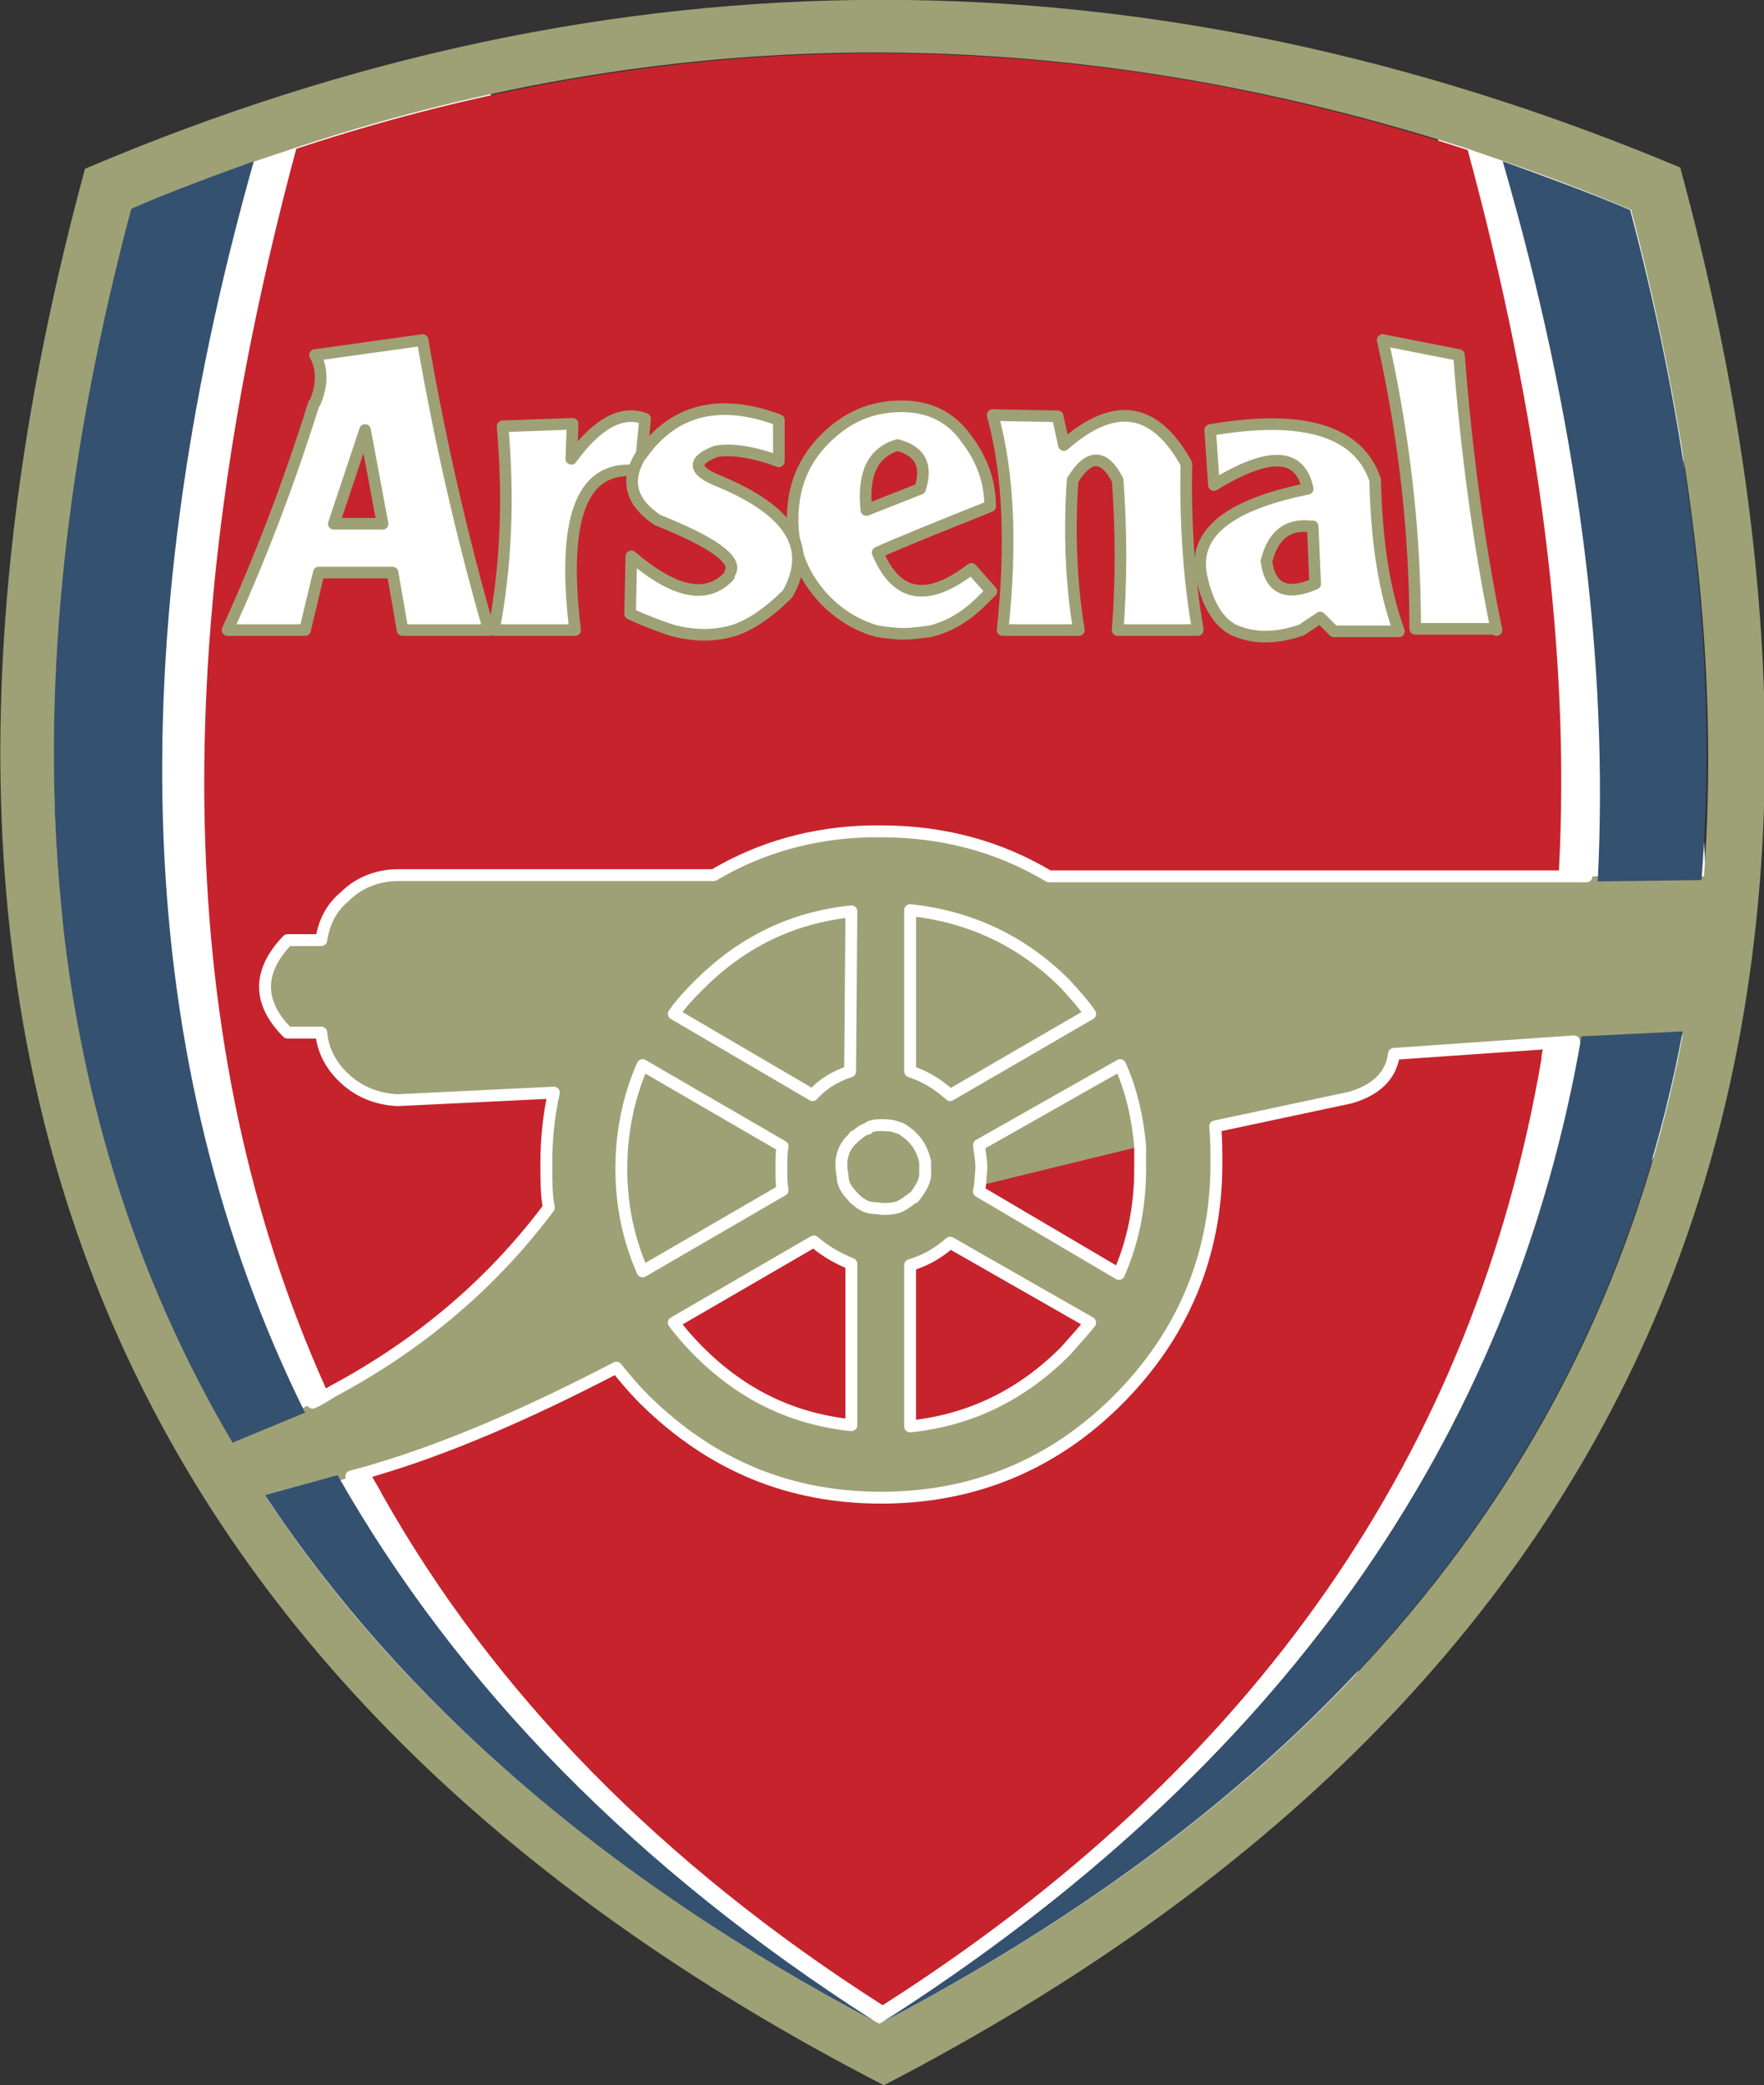 <?xml version="1.0" encoding="utf-8"?>
<!-- Generator: Adobe Illustrator 19.1.0, SVG Export Plug-In . SVG Version: 6.00 Build 0)  -->
<svg version="1.1" id="Layer_1" xmlns="http://www.w3.org/2000/svg" xmlns:xlink="http://www.w3.org/1999/xlink" x="0px" y="0px"
	 viewBox="-417.2 626.4 141.1 166.8" enable-background="new -417.2 626.4 141.1 166.8" xml:space="preserve">
<rect x="-417.2" y="626.4" width="141.1" height="166.8" fill="#333333" stroke="none"/>
<g>
	<polygon fill="#FFFFFF" points="-402.3,639.9 -378.2,632.7 -346.6,784.7 -301.5,635.4 -283.7,641.5 -280,710.4 -312.5,766.9 
		-346.6,791.9 -389.8,759 -408.9,722.9 -414.4,684.7 -409.2,642.5 	"/>
	
		<path fill="none" stroke="#9EA176" stroke-width="0.929" stroke-linecap="round" stroke-linejoin="round" stroke-miterlimit="2.613" d="
		M-392.1,658.6L-392.1,658.6 M-378.1,676.8h0.4"/>
	<path fill="#C6232D" d="M-292.5,696.5c0,0,0-0.3,0-0.6c0.9-16.9-1.5-36.1-7.3-57.5c-31.7-10.3-62.9-10.3-93.7-0.1
		c-10.5,39-9.8,72,2.3,99c0.1,0.2,0.2,0.5,0.4,0.7c0,0,1.1,2,3.2,6.2l0,0c0.3,0.6,0.7,1.2,1,1.8c8.9,15.8,22.3,29.5,40,40.8
		c29.8-19,47.3-44.2,52.7-75.7c0-0.4,0.1-0.7,0.2-1.1l0,0L-292.5,696.5L-292.5,696.5z"/>
	<path fill="#9EA176" d="M-282.8,639.8c-42.7-17.9-85.3-17.9-127.6,0.1c-19.1,70.4,2.2,121.5,63.9,153.3
		C-285,761.3-263.7,710.1-282.8,639.8L-282.8,639.8z M-296.9,639.3c3.5,1.2,6.9,2.5,10.2,3.9v0.1c5,19.2,7,36.9,5.8,53.2h-52.3
		c-4-2.4-8.5-3.6-13.4-3.6h-0.9c-4.6,0.1-8.8,1.3-12.5,3.5h-25.2c-1.7,0-3.2,0.6-4.3,1.7c-1.1,0.9-1.7,2.1-1.9,3.5h-2.7
		c-2.4,2.5-2.4,5,0,7.4h2.7c0.1,1.3,0.7,2.6,1.9,3.7c1.2,1.1,2.6,1.6,4.1,1.7c0.1,0,0.1,0,0.2,0l12.4-0.6c-0.4,1.8-0.6,3.7-0.6,5.7
		c0,1.3,0,2.5,0.2,3.5c-4.6,6.1-10.4,11.1-17.6,14.9l-2.1,1.1c-1.7,0.8-3.6,1.6-5.8,2.4c-15.7-26.6-18.4-59.3-7.9-98.3
		c3.2-1.4,6.5-2.6,9.8-3.8l3.3-1.1c30.8-10.2,62-10.1,93.7,0.1L-296.9,639.3L-296.9,639.3z M-354.7,719.8c0,0.7,0,1.3,0.1,1.8
		l-11.2,6.5c-1.1-2.5-1.7-5.2-1.7-8.2s0.6-5.8,1.7-8.3l11.2,6.5C-354.7,718.6-354.7,719.2-354.7,719.8L-354.7,719.8z M-346.8,716.4
		L-346.8,716.4c0.5,0,1,0,1.4,0.2c0.2,0,0.5,0.2,1,0.6l0.2,0.2c0.5,0.5,0.8,1.1,1,1.9v1.2c-0.1,0.6-0.5,1.2-0.9,1.7
		c-0.1,0-0.1,0-0.2,0.1c-0.4,0.3-0.8,0.6-1.2,0.7c-0.4,0.1-0.7,0.1-1.1,0.1l-1-0.1c-0.5-0.1-0.9-0.4-1.2-0.7c-0.1,0-0.1-0.1-0.1-0.1
		c-0.6-0.6-0.9-1.1-0.9-1.7l-0.1-0.7v-0.5c0.1-0.8,0.4-1.4,1-1.9c0-0.1,0-0.1,0.1-0.1c0.4-0.3,0.7-0.6,1-0.6
		C-347.7,716.5-347.3,716.4-346.8,716.4L-346.8,716.4z M-349.2,712.1c-1.2,0.4-2.2,1-3,1.9l-11.1-6.5c0.7-1,1.4-1.7,2-2.3
		c3.4-3.4,7.4-5.4,12.2-5.9L-349.2,712.1L-349.2,712.1z M-361.3,734.5c-0.8-0.8-1.4-1.5-2-2.3l11.2-6.5c0.9,0.8,2,1.4,3,1.8v12.9
		C-353.9,739.9-357.9,737.9-361.3,734.5L-361.3,734.5z M-368,735.9c0.5,0.6,1.2,1.5,2.3,2.6c5.3,5.2,11.5,7.8,18.9,7.8
		c7.3,0,13.7-2.6,18.9-7.8c5.2-5.2,7.9-11.6,7.9-18.9c0-1,0-2-0.1-3l10.8-2.3c2.1-0.6,3.3-1.8,3.5-3.5l23.2-1.6
		c-6.4,33.7-27.7,60-64.1,79c-0.1,0-0.1,0-0.1,0.1l-0.4-0.2c-21.7-11.6-38-25.6-48.8-42.1c1.7-0.2,3.7-0.6,6-1.2l2.2-0.6
		C-381.8,742.5-375.2,739.7-368,735.9L-368,735.9z M-344.4,740.5v-12.9c1.3-0.4,2.3-1,3.2-1.8l11.2,6.4c-0.4,0.5-1.1,1.3-2,2.3
		C-335.5,738-339.6,740-344.4,740.5L-344.4,740.5z M-330,707.5l-11.2,6.5c-1-0.9-2-1.5-3.2-1.9v-12.9c4.7,0.5,8.9,2.4,12.4,5.9
		C-331,706.2-330.4,706.9-330,707.5L-330,707.5z M-327.6,711.6c0.9,2,1.4,4.2,1.6,6.5v1.8c0,3.1-0.6,5.9-1.7,8.4l-11.2-6.6l0.1-0.6
		l0.1-1.3c0-0.5-0.1-1.1-0.2-1.8L-327.6,711.6L-327.6,711.6z"/>
	<path fill="#9EA176" d="M-338.7,721.2l12.7-3.1c-0.2-2.3-0.7-4.5-1.6-6.5l-11.2,6.5c0.1,0.7,0.2,1.3,0.2,1.8L-338.7,721.2
		L-338.7,721.2z"/>
	<path fill="#9EA176" d="M-341.2,713.9l11.2-6.5c-0.4-0.6-1.1-1.3-2-2.3c-3.5-3.5-7.7-5.5-12.4-5.9V712
		C-343.2,712.4-342.1,713-341.2,713.9L-341.2,713.9z"/>
	<path fill="#9EA176" d="M-344.4,717.2c-0.5-0.4-0.8-0.6-1-0.6c-0.4-0.2-0.9-0.2-1.3-0.2h-0.1c-0.6,0-0.9,0.1-1.1,0.2
		c-0.3,0.1-0.7,0.3-1,0.6c-0.1,0-0.1,0-0.1,0.1c-0.6,0.5-0.9,1.1-1,1.9v0.5l0.1,0.7c0,0.6,0.4,1.2,0.9,1.7c0,0,0,0.1,0.1,0.1
		c0.3,0.3,0.7,0.6,1.2,0.7l1,0.1c0.4,0,0.7,0,1.1-0.1c0.4-0.1,0.7-0.4,1.2-0.7c0-0.1,0.1-0.1,0.2-0.1c0.5-0.6,0.8-1.1,0.9-1.7v-1.2
		c-0.1-0.8-0.5-1.4-1-1.9L-344.4,717.2L-344.4,717.2z"/>
	<path fill="#9EA176" d="M-352.2,714c0.8-0.9,1.9-1.5,3-1.9v-12.9c-4.7,0.5-8.8,2.5-12.2,5.9c-0.6,0.6-1.3,1.3-2,2.3L-352.2,714
		L-352.2,714z"/>
	<path fill="#9EA176" d="M-354.7,719.8c0-0.6,0-1.2,0.1-1.8l-11.2-6.5c-1.1,2.5-1.7,5.2-1.7,8.3c0,3,0.6,5.7,1.7,8.2l11.2-6.5
		C-354.7,721.1-354.7,720.5-354.7,719.8L-354.7,719.8z"/>
	<path fill="#355170" d="M-290.7,709.3L-290.7,709.3c-5.6,32.4-24.3,58.7-56,78.9c36.3-19,57.7-45.3,64.1-79.3L-290.7,709.3
		L-290.7,709.3z"/>
	<path fill="#355170" d="M-390.2,744.4l-5.8,1.6c10.9,16.5,27.1,30.6,48.8,42.1C-366.3,775.9-380.6,761.3-390.2,744.4L-390.2,744.4z
		"/>
	<path fill="#355170" d="M-286.8,643.2c-3.3-1.4-6.6-2.6-10.2-3.9c6,20.7,8.5,39.9,7.6,57.6l8.3-0.1
		C-279.8,680.3-281.7,662.5-286.8,643.2L-286.8,643.2L-286.8,643.2z"/>
	<path fill="#355170" d="M-396.9,639.3c-3.3,1.2-6.6,2.4-9.8,3.8c-10.4,39-7.7,71.9,8.1,98.7l5.8-2.4
		C-406.5,711.7-407.9,678.3-396.9,639.3L-396.9,639.3z"/>
	<path fill="#FFFFFF" d="M-383.4,653.6l-8.6,1.2c0.6,1.1,0.6,2.4,0,3.8v0.1c-2,6.4-4.3,12.4-6.9,18.1h6.2l1.1-4.6h5.9l0.8,4.6h6.9
		C-380.2,669.5-382,661.7-383.4,653.6L-383.4,653.6L-383.4,653.6z M-386.6,668.3h-3.9l2.5-7.5L-386.6,668.3L-386.6,668.3z"/>
	
		<path fill="none" stroke="#9EA176" stroke-width="0.929" stroke-linecap="round" stroke-linejoin="round" stroke-miterlimit="2.613" d="
		M-388,660.8l1.4,7.5h-3.9L-388,660.8L-388,660.8z M-392.1,658.7c-2,6.4-4.3,12.4-6.9,18.1h6.2l1.1-4.6h5.9l0.8,4.6h6.9
		c-2.1-7.3-3.9-15.1-5.3-23.2l-8.6,1.2c0.6,1.1,0.6,2.4,0,3.8"/>
	<path fill="#FFFFFF" d="M-371.2,676.8c-1.1-9.2,0.6-13.4,5.2-12.7l0.4-4.2c-1.8-0.7-3.8,0.3-5.9,3.2l0.1-2.8l-5.6,0.2
		c0.5,5.7,0.3,11.1-0.7,16.3H-371.2L-371.2,676.8z"/>
	
		<path fill="none" stroke="#9EA176" stroke-width="0.929" stroke-linecap="round" stroke-linejoin="round" stroke-miterlimit="2.613" d="
		M-366,664.1c-4.6-0.7-6.3,3.5-5.2,12.7h-6.5c1-5.2,1.2-10.6,0.7-16.3l5.6-0.2l-0.1,2.8c2.1-2.9,4.1-3.9,5.9-3.2L-366,664.1
		L-366,664.1z"/>
	<path fill="#FFFFFF" d="M-304,676.8h6.5c-1.4-6.8-2.4-14.2-3-22l-6.1-1.2C-304.9,661.2-304.1,669-304,676.8L-304,676.8z"/>
	
		<path fill="none" stroke="#9EA176" stroke-width="0.929" stroke-linecap="round" stroke-linejoin="round" stroke-miterlimit="2.613" d="
		M-297.5,676.8c-1.4-6.8-2.4-14.2-3-22l-6.1-1.2c1.7,7.6,2.6,15.3,2.6,23.1h6.5V676.8z"/>
	<path fill="#FFFFFF" d="M-337.9,673.7l-1.6-1.8c-3.5,2.7-6,2.3-7.5-1.3c2-0.8,5-2,9-3.7c0-1.9-0.6-3.7-1.8-5.4
		c-1.3-1.7-3-2.6-5.2-2.6c-2.3,0-4.3,0.8-6.1,2.6c-1.7,1.8-2.6,3.9-2.6,6.5c0,2.5,0.8,4.6,2.6,6.4c1.3,1.3,2.6,2.1,4.2,2.5h4.2
		c1.5-0.4,2.9-1.2,4.2-2.5L-337.9,673.7L-337.9,673.7L-337.9,673.7z M-345.4,662c1.8,0.5,2.4,1.6,1.8,3.5l-4.3,1.8
		C-348.2,664.4-347.4,662.6-345.4,662L-345.4,662z"/>
	
		<path fill="none" stroke="#9EA176" stroke-width="0.929" stroke-linecap="round" stroke-linejoin="round" stroke-miterlimit="2.613" d="
		M-343.6,665.5c0.6-1.9,0-3-1.8-3.5c-2,0.6-2.8,2.3-2.5,5.2L-343.6,665.5L-343.6,665.5z M-338,666.9c-4,1.6-7,2.8-9,3.7
		c1.5,3.6,4,4,7.5,1.3l1.6,1.8l-0.7,0.7c-1.3,1.3-2.6,2.1-4.2,2.5c-0.8,0.1-1.5,0.2-2.1,0.2c-0.7,0-1.4-0.1-2.1-0.2
		c-1.5-0.4-2.9-1.2-4.2-2.5c-1.7-1.8-2.6-3.9-2.6-6.4c0-2.6,0.8-4.7,2.6-6.5s3.8-2.6,6.1-2.6c2.3,0,4,0.9,5.2,2.6
		C-338.6,663.2-338,665-338,666.9L-338,666.9z"/>
	<path fill="#FFFFFF" d="M-321.4,676.8c-0.7-4.1-1-8.5-0.9-13.2c-2.4-4.6-5.7-5.1-9.8-1.5l-0.5-2.3l-5.2-0.1
		c1.3,4.7,1.5,10.5,0.8,17.2h6c-0.6-3.6-0.7-7.7-0.5-12c1.3-2.1,2.6-2.1,3.6,0c0.3,4,0.3,8,0,12L-321.4,676.8L-321.4,676.8z"/>
	
		<path fill="none" stroke="#9EA176" stroke-width="0.929" stroke-linecap="round" stroke-linejoin="round" stroke-miterlimit="2.613" d="
		M-331,676.8h-6 M-321.4,676.8h-6.4 M-327.8,676.8c0.3-3.9,0.3-7.9,0-12c-1.1-2.1-2.3-2.1-3.6,0c-0.3,4.3-0.1,8.4,0.5,12
		 M-337,676.8c0.7-6.7,0.5-12.5-0.8-17.2l5.2,0.1l0.5,2.3c4.1-3.6,7.3-3,9.8,1.5c-0.1,4.7,0.2,9.2,0.9,13.2"/>
	<path fill="#FFFFFF" d="M-354.9,663.3V660c-4.8-1.8-8.5-0.8-11,2.8l-0.1,0.1c-1.2,2-0.7,3.7,1.4,5.1c4.5,1.8,6.4,3.2,5.8,4.2
		l-0.1,0.2c-1.8,1.9-4.4,1.3-7.8-1.6l-0.1,4.6c1.3,0.6,2.4,1,3.3,1.3c1.8,0.5,3.5,0.5,5.1,0c1.4-0.5,2.8-1.5,4.2-2.9
		c2.1-3.7,0.2-6.7-5.7-9.1c-1.9-0.8-1.9-1.6,0-2.3C-358.7,662.3-357.1,662.5-354.9,663.3L-354.9,663.3z"/>
	
		<path fill="none" stroke="#9EA176" stroke-width="0.929" stroke-linecap="round" stroke-linejoin="round" stroke-miterlimit="2.613" d="
		M-358.9,672.5c-1.8,1.9-4.4,1.3-7.8-1.6l-0.1,4.6c1.3,0.6,2.4,1,3.3,1.3c1.8,0.5,3.5,0.5,5.1,0c1.4-0.5,2.8-1.5,4.2-2.9
		c2.1-3.7,0.2-6.7-5.7-9.1c-1.9-0.8-1.9-1.6,0-2.3c1.2-0.2,2.8,0,5,0.8V660c-4.8-1.8-8.5-0.8-11,2.8l-0.1,0.1
		c-1.2,2-0.7,3.7,1.4,5.1c4.5,1.8,6.4,3.2,5.8,4.2"/>
	<path fill="#FFFFFF" d="M-320.2,660.8c0,1,0,2.5,0.1,4.4c4.4-2.7,6.9-2.6,7.5,0.3c-6.4,1.3-9.2,3.6-8.5,7c0.5,2.3,1.4,3.7,2.6,4.3
		c1.6,0.7,3.3,0.7,5.4,0l1.5-1l1.1,1.1h5.2v-0.1c-1.2-3.3-1.8-7.2-1.9-12C-308.3,660.9-312.7,659.5-320.2,660.8L-320.2,660.8
		L-320.2,660.8z M-312.2,668.5l0.2,4.6c-2.3,1-3.6,0.4-3.9-1.8c0.5-2,1.6-3,3.5-2.8L-312.2,668.5L-312.2,668.5z"/>
	
		<path fill="none" stroke="#9EA176" stroke-width="0.929" stroke-linecap="round" stroke-linejoin="round" stroke-miterlimit="2.613" d="
		M-320.1,665.2c4.4-2.7,6.9-2.6,7.5,0.3c-6.4,1.3-9.2,3.6-8.5,7c0.5,2.3,1.4,3.7,2.6,4.3c1.6,0.7,3.3,0.7,5.4,0l1.5-1l1.1,1.1h5.2
		c-1.2-3.3-1.8-7.3-1.9-12.1c-1.3-3.9-5.7-5.3-13.2-4l0,0L-320.1,665.2L-320.1,665.2z M-312.2,668.5l0.2,4.6c-2.3,1-3.6,0.4-3.9-1.8
		c0.5-2,1.6-3,3.5-2.8"/>
	
		<path fill="none" stroke="#FFFFFF" stroke-width="0.949" stroke-linecap="round" stroke-linejoin="round" stroke-miterlimit="2.613" d="
		M-290.3,696.5h-43c-4-2.4-8.5-3.6-13.4-3.6h-0.9c-4.6,0.1-8.8,1.3-12.5,3.5h-25.2c-1.7,0-3.2,0.6-4.3,1.7c-1.1,0.9-1.7,2.1-1.9,3.5
		h-2.7c-2.4,2.5-2.4,5,0,7.4h2.7c0.1,1.3,0.7,2.6,1.9,3.7c1.2,1.1,2.6,1.6,4.1,1.7c0.1,0,0.1,0,0.2,0l12.4-0.6
		c-0.4,1.8-0.6,3.7-0.6,5.7c0,1.3,0,2.5,0.2,3.5c-4.5,6-10.2,10.9-17.3,14.7c-0.5,0.3-1.1,0.7-1.6,0.9 M-354.7,719.8
		c0,0.7,0,1.3,0.1,1.8l-11.2,6.5c-1.1-2.5-1.7-5.2-1.7-8.2s0.6-5.8,1.7-8.3l11.2,6.5C-354.7,718.6-354.7,719.2-354.7,719.8
		L-354.7,719.8z M-346.8,716.4L-346.8,716.4c0.5,0,1,0,1.4,0.2c0.2,0,0.5,0.2,1,0.6l0.2,0.2c0.5,0.5,0.8,1.1,1,1.9v1.2
		c-0.1,0.6-0.5,1.2-0.9,1.7c-0.1,0-0.1,0-0.2,0.1c-0.4,0.3-0.8,0.6-1.2,0.7c-0.4,0.1-0.7,0.1-1.1,0.1l-1-0.1
		c-0.5-0.1-0.9-0.4-1.2-0.7c-0.1,0-0.1-0.1-0.1-0.1c-0.6-0.6-0.9-1.1-0.9-1.7l-0.1-0.7v-0.5c0.1-0.8,0.4-1.4,1-1.9
		c0-0.1,0-0.1,0.1-0.1c0.4-0.3,0.7-0.6,1-0.6C-347.7,716.5-347.3,716.4-346.8,716.4L-346.8,716.4z M-349.2,712.1
		c-1.2,0.4-2.2,1-3,1.9l-11.1-6.5c0.7-1,1.4-1.7,2-2.3c3.4-3.4,7.4-5.4,12.2-5.9L-349.2,712.1L-349.2,712.1z M-361.3,734.5
		c-0.8-0.8-1.4-1.5-2-2.3l11.2-6.5c0.9,0.8,2,1.4,3,1.8v12.9C-353.9,739.9-357.9,737.9-361.3,734.5L-361.3,734.5z M-389.1,744.5
		c0.7-0.2,1.2-0.3,1.8-0.5c5.8-1.7,12.3-4.5,19.4-8.2c0.5,0.6,1.2,1.5,2.3,2.6c5.3,5.2,11.5,7.8,18.9,7.8c7.3,0,13.7-2.6,18.9-7.8
		c5.2-5.2,7.9-11.6,7.9-18.9c0-1,0-2-0.1-3l10.8-2.3c2.1-0.6,3.3-1.8,3.5-3.5l14.4-1 M-344.4,740.5v-12.9c1.3-0.4,2.3-1,3.2-1.8
		l11.2,6.4c-0.4,0.5-1.1,1.3-2,2.3C-335.5,738-339.6,740-344.4,740.5L-344.4,740.5z M-330,707.5l-11.2,6.5c-1-0.9-2-1.5-3.2-1.9
		v-12.9c4.7,0.5,8.9,2.4,12.4,5.9C-331,706.2-330.4,706.9-330,707.5L-330,707.5z M-327.6,711.6c0.9,2,1.4,4.2,1.6,6.5v1.8
		c0,3.1-0.6,5.9-1.7,8.4l-11.2-6.6l0.1-0.6l0.1-1.3c0-0.5-0.1-1.1-0.2-1.8L-327.6,711.6L-327.6,711.6z"/>
</g>
</svg>
